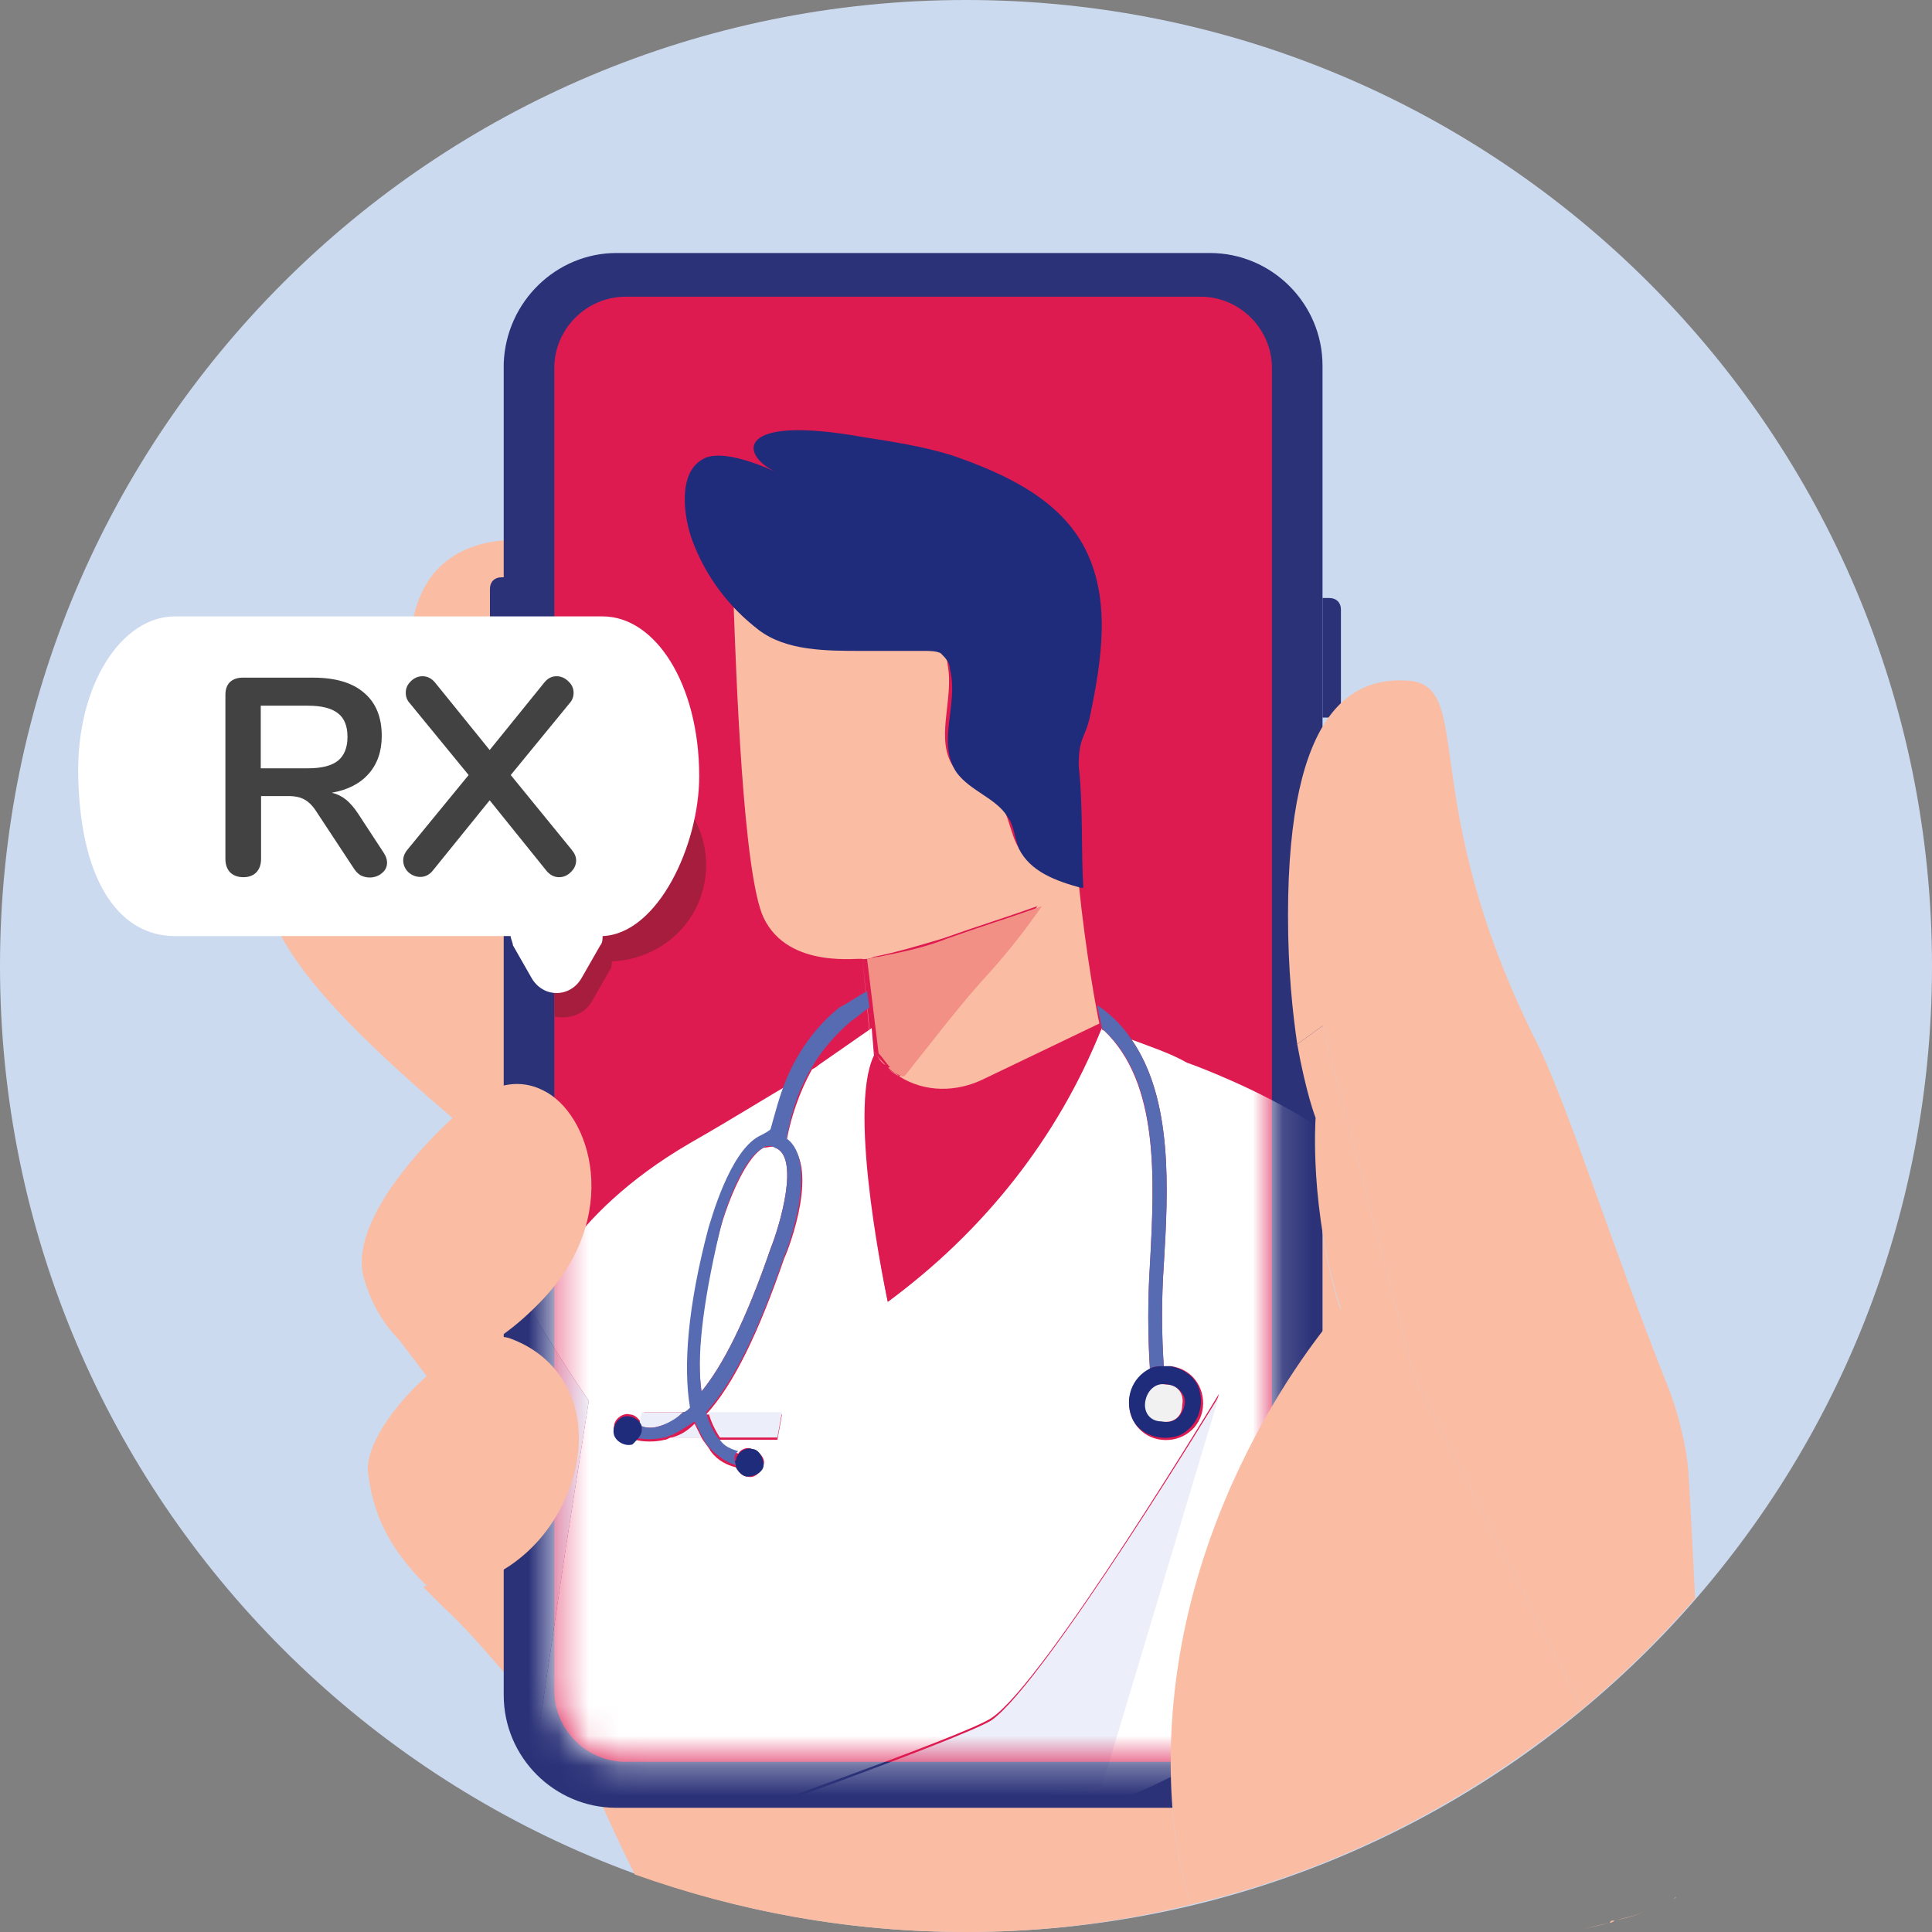 <svg width="64" height="64" viewBox="0 0 64 64" fill="none" xmlns="http://www.w3.org/2000/svg">
<rect x="0" y="0" width="64" height="64" fill="#808080" stroke="none"/>
<path d="M32 64C49.673 64 64 49.673 64 32C64 14.327 49.673 0 32 0C14.327 0 0 14.327 0 32C0 49.673 14.327 64 32 64Z" fill="#CCDAEF"/>
<path d="M38.781 58.362C38.705 49.524 44.419 43.429 44.419 43.429C43.353 40.152 43.581 37.105 43.581 37.105C43.581 37.105 43.2 36.343 42.972 34.667L21.334 50.438L18.362 50.362L14.02 52.571C14.248 52.8 14.477 53.029 14.705 53.257C16.153 54.552 18.667 57.905 19.429 58.59C19.505 58.743 20.039 60.114 21.029 62.095C24.458 63.314 28.115 64 32.001 64C34.591 64 37.029 63.695 39.467 63.086C39.01 61.791 38.781 60.267 38.781 58.362Z" fill="#FABCA3"/>
<path d="M17.296 17.905C17.296 17.905 14.705 17.6 13.867 19.886C13.182 21.638 13.715 24.305 17.143 26.743L17.296 17.905Z" fill="#FABCA3"/>
<path d="M17.829 29.714C17.829 29.714 12.039 24.076 9.448 27.352C7.162 30.172 10.896 33.752 17.829 39.391V29.714Z" fill="#FABCA3"/>
<path d="M12.953 44.038L17.144 49.524L17.829 48.229L17.372 41.981L12.953 44.038Z" fill="#FABCA3"/>
<path d="M20.42 8.381H40.077C42.134 8.381 43.81 10.057 43.81 12.114V56.152C43.81 58.21 42.134 59.886 40.077 59.886H20.42C18.363 59.886 16.686 58.21 16.686 56.152V12.038C16.763 9.981 18.439 8.381 20.42 8.381Z" fill="#2B3278"/>
<path d="M20.724 9.829H39.772C41.067 9.829 42.134 10.895 42.134 12.191V56C42.134 57.295 41.067 58.362 39.772 58.362H20.724C19.429 58.362 18.362 57.295 18.362 56V12.191C18.362 10.895 19.429 9.829 20.724 9.829Z" fill="#DE1B50"/>
<path d="M16.61 24.457H16.839V19.124H16.61C16.382 19.124 16.23 19.276 16.23 19.505V24.076C16.23 24.305 16.382 24.457 16.61 24.457Z" fill="#2B3278"/>
<path d="M43.81 23.771H44.039C44.268 23.771 44.42 23.619 44.42 23.39V20.191C44.42 19.962 44.268 19.81 44.039 19.81H43.81V23.771Z" fill="#2B3278"/>
<path d="M43.81 28.038H44.039C44.268 28.038 44.42 27.886 44.42 27.657V24.457C44.42 24.229 44.268 24.076 44.039 24.076H43.81V28.038Z" fill="#351B12"/>
<mask id="mask0_1970_52316" style="mask-type:alpha" maskUnits="userSpaceOnUse" x="18" y="9" width="25" height="50">
<path d="M20.723 9.829H39.771C41.066 9.829 42.133 10.895 42.133 12.191V56C42.133 57.295 41.066 58.362 39.771 58.362H20.723C19.428 58.362 18.361 57.295 18.361 56V12.191C18.361 10.895 19.428 9.829 20.723 9.829Z" fill="#DE1B50"/>
</mask>
<g mask="url(#mask0_1970_52316)">
<path d="M17.447 59.505C17.523 59.505 17.523 59.505 17.447 59.505L18.666 51.276L17.447 59.505Z" fill="#CCDAEF"/>
<path d="M46.781 40.914C46.095 37.562 39.314 35.2 39.314 35.2C38.781 34.895 38.095 34.667 37.485 34.438C38.857 36.419 38.704 39.391 38.552 41.905C38.476 43.048 38.476 44.191 38.552 45.257C38.628 45.257 38.704 45.257 38.781 45.257C39.466 45.333 39.923 45.943 39.847 46.629C39.771 47.314 39.161 47.771 38.476 47.695C37.79 47.619 37.333 47.01 37.409 46.324C37.485 45.943 37.714 45.562 38.095 45.41C38.019 44.267 38.019 43.048 38.095 41.905C38.247 39.01 38.4 35.886 36.571 34.133C36.571 34.133 36.495 34.133 36.495 34.057C34.971 37.638 32.533 40.762 29.409 43.124C29.409 43.124 28.114 36.8 28.952 34.971L28.876 34.057L27.123 35.276C27.123 35.276 27.047 35.352 26.895 35.429C26.514 36.114 26.209 36.952 26.057 37.791C27.2 38.552 26.133 41.371 25.981 41.676C25.142 44.114 24.304 45.867 23.39 46.857H25.904L25.752 47.695H23.771L23.847 47.771C24 47.924 24.228 48.076 24.457 48.152C24.533 48 24.762 47.924 24.914 48C25.142 48.076 25.371 48.305 25.295 48.533C25.219 48.762 24.99 48.99 24.762 48.914C24.609 48.914 24.457 48.762 24.381 48.609C24.076 48.533 23.771 48.381 23.543 48.076C23.466 47.924 23.314 47.771 23.238 47.619H22.247C22.171 47.619 22.095 47.695 22.019 47.695C21.714 47.771 21.333 47.771 21.028 47.695C20.952 47.771 20.8 47.771 20.723 47.771C20.495 47.771 20.266 47.467 20.343 47.238C20.343 47.01 20.647 46.781 20.876 46.857C21.028 46.857 21.181 47.01 21.257 47.162L21.333 46.781H22.704C22.781 46.705 22.857 46.705 22.933 46.629C22.704 45.257 22.857 43.276 23.543 40.686C23.619 40.457 24.228 38.095 25.219 37.638C25.371 37.562 25.523 37.562 25.676 37.562C25.752 36.952 25.904 36.419 26.209 35.886C25.523 36.267 24.457 36.952 22.857 37.867C18.666 40.305 17.828 43.124 17.828 43.124L17.6 43.429C18.209 44.419 18.819 45.41 19.504 46.4L18.742 51.276L17.523 59.505C19.047 60.114 20.571 60.648 22.171 60.952C23.39 60.495 31.923 57.524 32.838 56.914C34.59 55.771 40.381 46.171 40.381 46.171L36.495 59.124L22.247 60.952C30.095 62.629 38.247 60.495 44.266 55.162C44.8 53.105 45.181 51.581 45.181 51.581C47.238 47.314 47.085 42.362 46.781 40.914Z" fill="white"/>
<path d="M25.676 38.019C25.6 37.943 25.447 38.019 25.295 38.019C24.609 38.4 24 40.152 23.847 40.762C23.162 43.352 23.085 45.029 23.238 46.095C23.924 45.257 24.685 43.809 25.523 41.371C25.828 40.609 26.514 38.324 25.676 38.019Z" fill="white"/>
<path d="M19.505 46.4C18.819 45.41 18.21 44.419 17.6 43.429L16.229 50.362L14.934 58.209C15.772 58.667 16.61 59.124 17.524 59.505L18.743 51.276L19.505 46.4Z" fill="#ECEFF9"/>
<path d="M32.685 35.809C31.771 36.267 30.704 36.191 29.866 35.733C29.866 35.733 29.866 35.733 29.79 35.733C29.638 35.657 29.561 35.581 29.409 35.505L29.333 35.429C29.181 35.276 29.028 35.124 28.952 34.971C28.038 36.8 29.409 43.124 29.409 43.124C32.533 40.838 35.047 37.714 36.495 34.057V33.981L32.685 35.809Z" fill="#DE1B50"/>
<path d="M28.571 31.771C28.724 31.771 28.8 31.771 28.952 31.695C29.714 31.543 30.476 31.314 31.238 31.086C32.305 30.705 33.295 30.4 34.362 30.019C33.905 30.781 33.295 31.467 32.686 32.152C31.695 33.295 30.781 34.438 29.867 35.581L29.79 35.657C30.628 36.191 31.695 36.191 32.609 35.733L36.419 33.905C36.343 33.6 35.962 31.543 35.733 29.257C34.971 29.029 34.057 28.724 33.676 27.962C33.524 27.657 33.447 27.276 33.295 26.895C32.914 26.286 32 26.057 31.619 25.448C30.933 24.533 31.619 23.162 31.39 22.019C31.39 21.791 31.238 21.638 31.086 21.486C30.933 21.41 30.705 21.41 30.552 21.41H28.495C27.276 21.41 25.981 21.41 24.99 20.724C24.762 20.571 24.533 20.343 24.305 20.114C24.381 22.171 24.61 28.952 25.295 30.4C26.133 32.152 28.571 31.695 28.571 31.771L28.8 34.057L28.876 34.971L28.571 31.771Z" fill="#FABCA3"/>
<path d="M29.79 35.657C29.638 35.581 29.562 35.505 29.409 35.429C29.562 35.505 29.714 35.581 29.79 35.657Z" fill="#FABCA3"/>
<path d="M29.333 35.276C29.181 35.124 29.028 34.971 28.952 34.819C29.105 35.048 29.181 35.2 29.333 35.276Z" fill="#FABCA3"/>
<path d="M29.485 35.429C29.562 35.505 29.714 35.581 29.866 35.657C29.866 35.657 29.866 35.657 29.943 35.657L30.019 35.581C30.933 34.438 31.847 33.219 32.838 32.152C33.447 31.467 33.981 30.781 34.514 30.019C33.447 30.4 32.457 30.705 31.39 31.086C30.628 31.39 29.866 31.543 29.105 31.695C28.952 31.695 28.8 31.771 28.724 31.771L29.105 34.895C29.257 35.048 29.333 35.2 29.485 35.352C29.409 35.352 29.409 35.352 29.485 35.429Z" fill="#F39086"/>
<path d="M28.571 21.562H30.628C30.781 21.562 31.009 21.562 31.162 21.638C31.314 21.791 31.467 21.943 31.467 22.171C31.771 23.314 31.009 24.61 31.695 25.6C32.152 26.209 32.99 26.438 33.371 27.048C33.6 27.352 33.6 27.733 33.752 28.114C34.133 28.876 34.971 29.181 35.809 29.41C35.809 29.41 35.809 29.41 35.886 29.41C35.809 28.191 35.886 26.743 35.733 25.371C35.733 24.381 35.962 24.457 36.114 23.695C36.495 21.867 36.8 19.886 35.962 18.209C35.124 16.533 33.295 15.695 31.543 15.086C30.552 14.781 29.562 14.629 28.571 14.476C24.305 13.714 24.533 15.086 25.676 15.619C24.99 15.314 23.771 14.857 23.238 15.238C22.476 15.695 22.628 17.067 22.933 17.905C23.39 19.124 24.152 20.114 25.143 20.876C26.057 21.562 27.352 21.562 28.571 21.562Z" fill="#1F2B7B"/>
<path d="M36.496 59.2L40.381 46.248C40.381 46.248 34.591 55.771 32.839 56.99C31.848 57.6 23.315 60.648 22.172 61.029H22.248L36.496 59.2Z" fill="#ECEFF9"/>
<path d="M21.866 47.238C22.171 47.162 22.4 47.01 22.628 46.781H21.257L21.181 47.162V47.238C21.485 47.314 21.638 47.314 21.866 47.238Z" fill="#ECEFF9"/>
<path d="M25.753 47.619L25.905 46.781H23.467C23.543 47.086 23.695 47.391 23.848 47.619H25.753Z" fill="#ECEFF9"/>
<path d="M22.248 47.619H23.238C23.162 47.467 23.086 47.314 23.01 47.162C22.781 47.391 22.553 47.543 22.248 47.619Z" fill="#ECEFF9"/>
<path d="M38.095 41.829C38.019 42.971 38.019 44.191 38.095 45.333C38.248 45.257 38.4 45.257 38.552 45.257C38.476 44.114 38.476 42.971 38.552 41.905C38.705 39.391 38.857 36.419 37.486 34.438C37.181 33.981 36.8 33.6 36.343 33.295C36.419 33.676 36.495 33.981 36.495 34.057L36.571 34.133C38.4 35.809 38.248 39.01 38.095 41.829Z" fill="#576BB2"/>
<path d="M25.143 37.638C24.152 38.171 23.543 40.457 23.466 40.686C22.781 43.276 22.628 45.257 22.857 46.629C22.781 46.705 22.704 46.781 22.628 46.781C22.4 47.01 22.095 47.162 21.866 47.238C21.638 47.314 21.409 47.314 21.257 47.238V47.314C21.257 47.467 21.181 47.543 21.028 47.619C21.333 47.695 21.638 47.695 22.019 47.619C22.095 47.619 22.171 47.543 22.247 47.543C22.552 47.391 22.781 47.238 23.009 47.086C23.085 47.238 23.162 47.391 23.238 47.543C23.314 47.695 23.39 47.848 23.543 48C23.771 48.229 24.076 48.457 24.381 48.533C24.305 48.381 24.305 48.152 24.457 48.076C24.228 48 24 47.924 23.847 47.695L23.771 47.619C23.619 47.391 23.466 47.086 23.39 46.781C24.305 45.791 25.143 44.038 25.981 41.6C26.133 41.295 27.124 38.476 26.057 37.714C26.209 36.876 26.438 36.114 26.895 35.352C27.2 34.819 27.657 34.286 28.19 33.829C28.419 33.676 28.571 33.524 28.8 33.371L28.724 32.838C28.419 32.99 28.114 33.219 27.809 33.371C27.047 33.981 26.438 34.819 26.057 35.733C25.828 36.267 25.676 36.876 25.524 37.41C25.447 37.486 25.295 37.562 25.143 37.638ZM25.524 41.371C24.686 43.809 23.924 45.257 23.238 46.095C23.085 45.029 23.238 43.352 23.847 40.762C24 40.076 24.609 38.324 25.295 38.019C25.371 37.943 25.524 37.943 25.676 38.019C26.514 38.324 25.828 40.609 25.524 41.371Z" fill="#576BB2"/>
<path d="M21.257 47.391V47.314V47.238C21.181 47.01 20.876 46.857 20.648 46.933C20.419 47.01 20.267 47.314 20.343 47.543C20.419 47.771 20.724 47.924 20.953 47.848C21.105 47.695 21.257 47.543 21.257 47.391Z" fill="#1F2B7B"/>
<path d="M38.095 45.333C37.485 45.638 37.257 46.324 37.485 46.933C37.714 47.543 38.476 47.771 39.085 47.543C39.695 47.238 39.923 46.552 39.695 45.943C39.542 45.562 39.162 45.333 38.781 45.257C38.704 45.257 38.628 45.257 38.552 45.257C38.4 45.257 38.247 45.257 38.095 45.333ZM38.704 45.867C39.085 45.943 39.314 46.248 39.238 46.552C39.162 46.933 38.857 47.162 38.552 47.086C38.171 47.01 37.943 46.705 38.019 46.4C38.019 46.019 38.324 45.791 38.704 45.867Z" fill="#1F2B7B"/>
<path d="M24.381 48.609C24.457 48.762 24.609 48.914 24.762 48.914C24.99 48.914 25.295 48.762 25.295 48.533C25.295 48.305 25.142 48 24.914 48C24.685 47.924 24.381 48.152 24.381 48.381C24.304 48.381 24.381 48.457 24.381 48.609Z" fill="#1F2B7B"/>
<path d="M37.943 46.4C37.867 46.781 38.096 47.086 38.477 47.086C38.858 47.162 39.162 46.933 39.162 46.552C39.239 46.171 39.01 45.867 38.629 45.867C38.324 45.791 38.02 46.019 37.943 46.4Z" fill="#F1F1F2"/>
</g>
<path d="M15.086 36.952C15.086 36.952 16.458 35.352 17.981 36.114C19.581 36.876 20.648 40.305 17.905 43.124C15.772 45.333 14.248 45.105 14.248 45.105C14.248 45.105 12.648 44.495 12.039 42.286C11.505 40.076 15.086 36.952 15.086 36.952Z" fill="#FABCA3"/>
<path d="M15.772 52.419C15.772 52.419 17.753 51.886 18.744 49.6C19.734 47.314 18.972 45.105 16.915 44.343C15.544 43.81 12.039 47.086 12.191 48.762C12.344 50.133 12.877 51.276 14.096 52.495L15.772 52.419Z" fill="#FABCA3"/>
<path d="M53.486 63.619C53.41 63.619 53.334 63.619 53.334 63.695C53.334 63.695 53.41 63.695 53.486 63.619Z" fill="#FABCA3"/>
<path d="M55.543 62.857C55.543 62.857 55.467 62.857 55.467 62.933C55.467 62.857 55.467 62.857 55.543 62.857Z" fill="#FABCA3"/>
<path d="M54.477 63.314C54.172 63.467 53.867 63.543 53.486 63.619C53.791 63.543 54.172 63.467 54.477 63.314Z" fill="#FABCA3"/>
<path d="M55.391 62.857C55.086 63.01 54.781 63.162 54.477 63.314C54.781 63.162 55.086 63.01 55.391 62.857Z" fill="#FABCA3"/>
<path d="M53.334 63.695C53.029 63.771 52.648 63.848 52.344 63.924C52.648 63.848 52.953 63.771 53.334 63.695Z" fill="#FABCA3"/>
<path d="M52.114 63.924C51.734 64 51.353 64 50.972 64C51.353 64 51.734 64 52.114 63.924Z" fill="#FABCA3"/>
<path d="M55.315 46.095C53.334 41.143 51.886 36.419 50.819 34.362C46.934 26.514 48.838 22.781 46.705 22.552C44.877 22.4 42.667 23.39 42.667 30.324C42.667 32.152 42.819 33.524 42.972 34.59L43.81 33.981L46.858 45.638L52.419 56.61C53.791 55.467 55.01 54.248 56.153 52.952C56.077 51.352 56 49.905 55.924 48.686C55.848 47.848 55.619 46.933 55.315 46.095Z" fill="#FABCA3"/>
<path d="M43.81 33.981L42.972 34.59C43.276 36.267 43.581 37.029 43.581 37.029C43.581 37.029 43.353 40.076 44.419 43.352C44.419 43.352 38.781 49.524 38.781 58.362C38.781 60.191 39.01 61.791 39.467 63.086C44.343 61.943 48.686 59.657 52.419 56.61L46.857 45.638L43.81 33.981Z" fill="#FABCA3"/>
<path d="M20.191 25.448H18.362V33.676C18.743 33.752 19.277 33.676 19.581 33.219L20.191 32.152C20.267 32.076 20.267 31.924 20.267 31.848C22.019 31.771 23.391 30.4 23.391 28.648C23.391 26.895 21.943 25.448 20.191 25.448Z" fill="#A61D3D"/>
<path d="M23.162 25.714C23.162 22.669 21.715 20.419 19.962 20.419H5.791C4.038 20.419 2.527 22.669 2.591 25.714C2.667 29.336 4.038 31.009 5.791 31.009H16.915C16.915 31.086 16.991 31.238 16.991 31.314L17.6 32.381C17.981 33.067 18.896 33.067 19.276 32.381L19.886 31.314C19.962 31.238 19.962 31.086 19.962 31.009C21.791 30.933 23.162 28.002 23.162 25.714Z" fill="white"/>
<path d="M12.711 28.25C12.785 28.361 12.822 28.47 12.822 28.575C12.822 28.718 12.764 28.835 12.646 28.928C12.534 29.021 12.401 29.068 12.246 29.068C12.147 29.068 12.051 29.046 11.958 29.003C11.871 28.953 11.797 28.882 11.735 28.789L10.498 26.911C10.374 26.712 10.241 26.573 10.098 26.492C9.962 26.412 9.782 26.371 9.559 26.371H8.648V28.454C8.648 28.64 8.595 28.789 8.49 28.9C8.384 29.006 8.242 29.058 8.062 29.058C7.882 29.058 7.736 29.006 7.625 28.9C7.519 28.789 7.467 28.64 7.467 28.454V23.015C7.467 22.835 7.516 22.695 7.616 22.596C7.721 22.497 7.864 22.448 8.043 22.448H10.368C11.112 22.448 11.676 22.615 12.06 22.95C12.45 23.278 12.646 23.755 12.646 24.381C12.646 24.89 12.5 25.308 12.209 25.637C11.924 25.959 11.518 26.167 10.991 26.26C11.171 26.303 11.329 26.381 11.465 26.492C11.601 26.604 11.735 26.759 11.865 26.957L12.711 28.25ZM10.2 25.451C10.653 25.451 10.985 25.367 11.195 25.2C11.406 25.026 11.511 24.763 11.511 24.409C11.511 24.05 11.406 23.79 11.195 23.628C10.985 23.461 10.653 23.377 10.2 23.377H8.638V25.451H10.2Z" fill="#424242"/>
<path d="M18.936 28.147C19.035 28.265 19.085 28.383 19.085 28.5C19.085 28.649 19.026 28.779 18.908 28.891C18.797 29.003 18.667 29.058 18.518 29.058C18.363 29.058 18.227 28.99 18.109 28.854L16.221 26.511L14.325 28.854C14.213 28.984 14.08 29.049 13.925 29.049C13.776 29.049 13.643 28.996 13.525 28.891C13.413 28.779 13.357 28.649 13.357 28.5C13.357 28.377 13.404 28.259 13.497 28.147L15.524 25.674L13.581 23.303C13.488 23.204 13.441 23.086 13.441 22.95C13.441 22.801 13.497 22.674 13.609 22.568C13.72 22.457 13.85 22.401 13.999 22.401C14.154 22.401 14.29 22.469 14.408 22.606L16.221 24.846L18.034 22.606C18.146 22.469 18.279 22.401 18.434 22.401C18.583 22.401 18.713 22.457 18.825 22.568C18.942 22.674 19.001 22.801 19.001 22.95C19.001 23.086 18.955 23.204 18.862 23.303L16.919 25.674L18.936 28.147Z" fill="#424242"/>
</svg>
